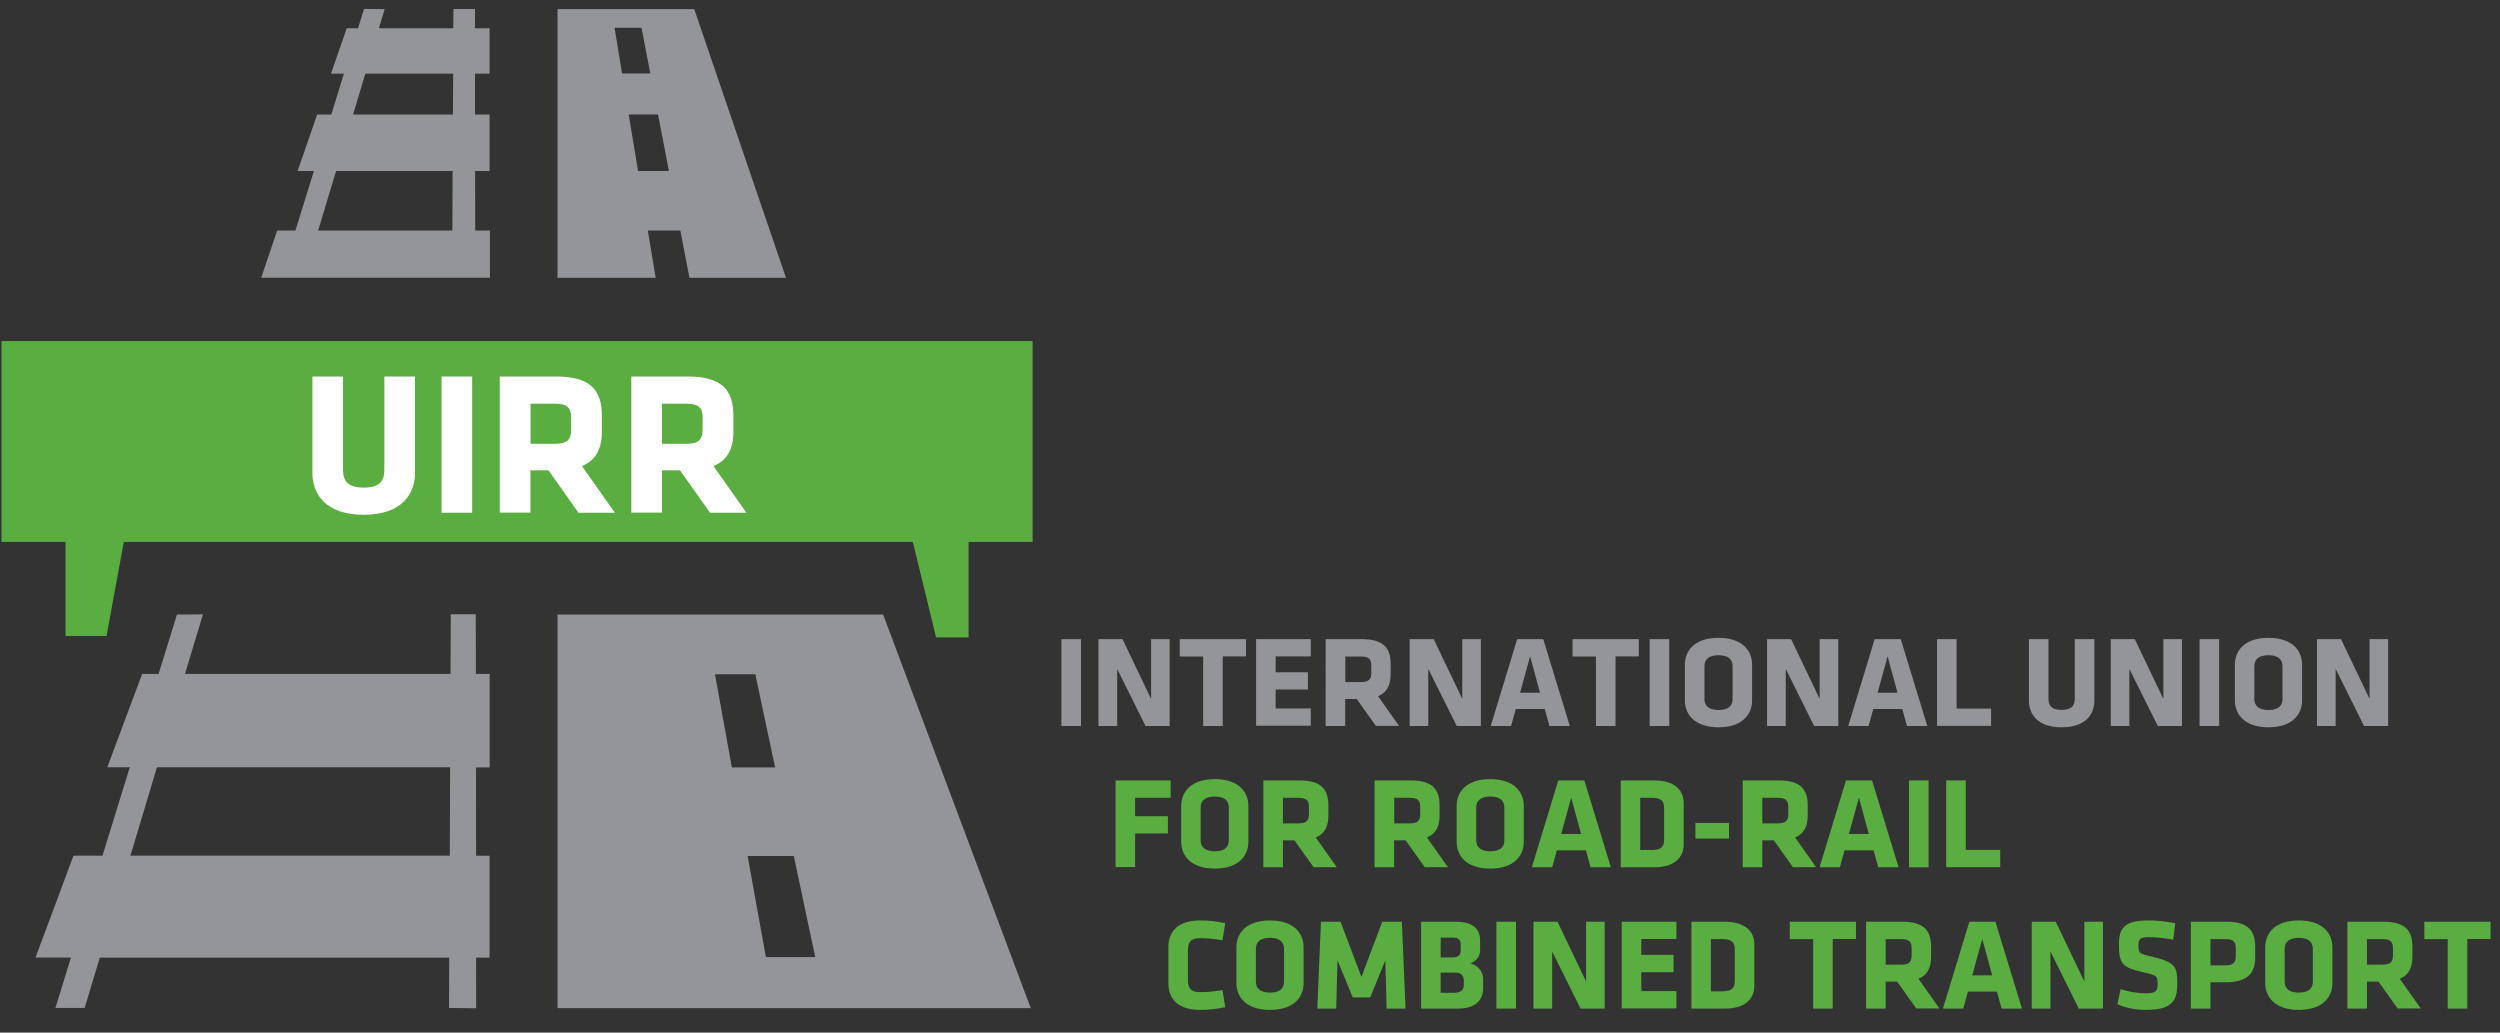 <?xml version="1.0" encoding="utf-8"?>
<!-- Generator: Adobe Illustrator 24.0.0, SVG Export Plug-In . SVG Version: 6.00 Build 0)  -->
<svg version="1.1" id="Layer_1" xmlns="http://www.w3.org/2000/svg" xmlns:xlink="http://www.w3.org/1999/xlink" x="0px" y="0px"
	 viewBox="0 0 230 95" style="enable-background:new 0 0 230 95;" xml:space="preserve">
<rect x="0" y="0" width="230" height="95" fill="#333333" stroke="none"/>
<style type="text/css">
	.st0{fill:#939598;}
	.st1{fill:#5AAD41;}
	.st2{fill:#FFFFFF;}
</style>
<g>
	<g>
		<path class="st0" d="M97.65,66.79V58.8h1.8v7.99H97.65z"/>
		<path class="st0" d="M102.78,61.54v5.25h-1.72V58.8h2.21l2.63,5.5v-5.5h1.71v7.99h-2.22L102.78,61.54z"/>
		<path class="st0" d="M112.49,60.4v6.39h-1.8V60.4h-2.15V58.8h6.09v1.59H112.49z"/>
		<path class="st0" d="M115.56,66.79V58.8h5.03v1.59h-3.23v1.46h2.97v1.59h-2.97v1.74h3.23v1.59H115.56z"/>
		<path class="st0" d="M124.82,64.31h-1.06v2.48h-1.8V58.8h3.32c1.94,0,2.66,0.77,2.66,2.27v0.98c0,1-0.36,1.67-1.16,2l1.93,2.73
			h-2.13L124.82,64.31z M126.16,61.24c0-0.6-0.23-0.84-0.96-0.84h-1.43v2.35h1.43c0.77,0,0.96-0.28,0.96-0.88V61.24z"/>
		<path class="st0" d="M131.4,61.54v5.25h-1.71V58.8h2.21l2.63,5.5v-5.5h1.71v7.99h-2.22L131.4,61.54z"/>
		<path class="st0" d="M144.42,66.79h-1.87l-0.43-1.56h-2.67l-0.43,1.56h-1.87l2.43-7.99h2.4L144.42,66.79z M139.85,63.73h1.83
			l-0.91-3.35L139.85,63.73z"/>
		<path class="st0" d="M148.63,60.4v6.39h-1.8V60.4h-2.15V58.8h6.09v1.59H148.63z"/>
		<path class="st0" d="M151.77,66.79V58.8h1.8v7.99H151.77z"/>
		<path class="st0" d="M161.19,64.46c0,1.21-0.84,2.45-3.09,2.45s-3.09-1.24-3.09-2.45v-3.33c0-1.21,0.84-2.45,3.09-2.45
			s3.09,1.24,3.09,2.45V64.46z M159.4,61.29c0-0.62-0.4-1.01-1.29-1.01s-1.3,0.38-1.3,1.01v3.02c0,0.62,0.4,1.01,1.3,1.01
			s1.29-0.38,1.29-1.01V61.29z"/>
		<path class="st0" d="M164.29,61.54v5.25h-1.72V58.8h2.21l2.63,5.5v-5.5h1.71v7.99h-2.22L164.29,61.54z"/>
		<path class="st0" d="M177.31,66.79h-1.87l-0.43-1.56h-2.67l-0.43,1.56h-1.87l2.43-7.99h2.4L177.31,66.79z M172.74,63.73h1.83
			l-0.91-3.35L172.74,63.73z"/>
		<path class="st0" d="M178.21,66.79V58.8h1.8v6.39h3.17v1.59H178.21z"/>
		<path class="st0" d="M192.68,58.8v5.66c0,1.21-0.76,2.45-3.01,2.45c-2.25,0-3.01-1.24-3.01-2.45V58.8h1.8v5.49
			c0,0.65,0.31,1.02,1.21,1.02c0.9,0,1.21-0.37,1.21-1.02V58.8H192.68z"/>
		<path class="st0" d="M195.9,61.54v5.25h-1.71V58.8h2.21l2.63,5.5v-5.5h1.71v7.99h-2.22L195.9,61.54z"/>
		<path class="st0" d="M202.36,66.79V58.8h1.8v7.99H202.36z"/>
		<path class="st0" d="M211.79,64.46c0,1.21-0.84,2.45-3.09,2.45s-3.09-1.24-3.09-2.45v-3.33c0-1.21,0.84-2.45,3.09-2.45
			s3.09,1.24,3.09,2.45V64.46z M209.99,61.29c0-0.62-0.4-1.01-1.29-1.01s-1.3,0.38-1.3,1.01v3.02c0,0.62,0.4,1.01,1.3,1.01
			s1.29-0.38,1.29-1.01V61.29z"/>
		<path class="st0" d="M214.88,61.54v5.25h-1.72V58.8h2.21l2.63,5.5v-5.5h1.71v7.99h-2.22L214.88,61.54z"/>
		<path class="st1" d="M102.63,79.79V71.8h5.07v1.59h-3.27v1.7h3.02v1.59h-3.02v3.09H102.63z"/>
		<path class="st1" d="M114.85,77.46c0,1.21-0.84,2.45-3.09,2.45s-3.09-1.24-3.09-2.45v-3.33c0-1.21,0.84-2.45,3.09-2.45
			s3.09,1.24,3.09,2.45V77.46z M113.05,74.29c0-0.62-0.4-1.01-1.29-1.01s-1.3,0.38-1.3,1.01v3.02c0,0.62,0.4,1.01,1.3,1.01
			s1.29-0.38,1.29-1.01V74.29z"/>
		<path class="st1" d="M119.09,77.31h-1.06v2.48h-1.8V71.8h3.32c1.94,0,2.66,0.77,2.66,2.27v0.98c0,1-0.36,1.67-1.16,2l1.93,2.73
			h-2.13L119.09,77.31z M120.42,74.24c0-0.6-0.23-0.84-0.96-0.84h-1.43v2.35h1.43c0.77,0,0.96-0.28,0.96-0.88V74.24z"/>
		<path class="st1" d="M129.32,77.31h-1.06v2.48h-1.8V71.8h3.32c1.94,0,2.66,0.77,2.66,2.27v0.98c0,1-0.36,1.67-1.16,2l1.93,2.73
			h-2.13L129.32,77.31z M130.66,74.24c0-0.6-0.23-0.84-0.96-0.84h-1.43v2.35h1.43c0.77,0,0.96-0.28,0.96-0.88V74.24z"/>
		<path class="st1" d="M140.19,77.46c0,1.21-0.84,2.45-3.09,2.45s-3.09-1.24-3.09-2.45v-3.33c0-1.21,0.84-2.45,3.09-2.45
			s3.09,1.24,3.09,2.45V77.46z M138.4,74.29c0-0.62-0.4-1.01-1.29-1.01s-1.3,0.38-1.3,1.01v3.02c0,0.62,0.4,1.01,1.3,1.01
			s1.29-0.38,1.29-1.01V74.29z"/>
		<path class="st1" d="M148.2,79.79h-1.87l-0.43-1.56h-2.67l-0.43,1.56h-1.87l2.43-7.99h2.4L148.2,79.79z M143.63,76.73h1.83
			l-0.91-3.35L143.63,76.73z"/>
		<path class="st1" d="M152.2,79.79h-3.09V71.8h3.09c1.97,0,2.7,1,2.7,2.07v3.84C154.89,78.78,154.16,79.79,152.2,79.79z
			 M153.1,74.37c0-0.62-0.22-0.97-1.12-0.97h-1.08v4.8h1.08c0.9,0,1.12-0.35,1.12-0.97V74.37z"/>
		<path class="st1" d="M155.98,77.15v-1.44h3.09v1.44H155.98z"/>
		<path class="st1" d="M163.19,77.31h-1.06v2.48h-1.8V71.8h3.32c1.94,0,2.66,0.77,2.66,2.27v0.98c0,1-0.36,1.67-1.16,2l1.93,2.73
			h-2.13L163.19,77.31z M164.52,74.24c0-0.6-0.23-0.84-0.96-0.84h-1.43v2.35h1.43c0.77,0,0.96-0.28,0.96-0.88V74.24z"/>
		<path class="st1" d="M174.67,79.79h-1.87l-0.43-1.56h-2.67l-0.43,1.56h-1.87l2.43-7.99h2.4L174.67,79.79z M170.1,76.73h1.83
			l-0.91-3.35L170.1,76.73z"/>
		<path class="st1" d="M175.63,79.79V71.8h1.8v7.99H175.63z"/>
		<path class="st1" d="M179.05,79.79V71.8h1.8v6.39h3.17v1.59H179.05z"/>
		<path class="st1" d="M109.29,90.18c0,0.7,0.23,1.1,1.12,1.1c0.58,0,1.37-0.07,2.06-0.19l0.25,1.57c-0.79,0.17-1.51,0.25-2.32,0.25
			c-2.01,0-2.91-1-2.91-2.45v-3.33c0-1.45,0.9-2.45,2.91-2.45c0.8,0,1.52,0.08,2.32,0.25l-0.25,1.57c-0.7-0.12-1.49-0.19-2.06-0.19
			c-0.89,0-1.12,0.41-1.12,1.1V90.18z"/>
		<path class="st1" d="M119.93,90.46c0,1.21-0.84,2.45-3.09,2.45s-3.09-1.24-3.09-2.45v-3.33c0-1.21,0.84-2.45,3.09-2.45
			s3.09,1.24,3.09,2.45V90.46z M118.13,87.29c0-0.62-0.4-1.01-1.29-1.01s-1.3,0.38-1.3,1.01v3.02c0,0.62,0.4,1.01,1.3,1.01
			s1.29-0.38,1.29-1.01V87.29z"/>
		<path class="st1" d="M123.05,88.35l-0.12,4.44h-1.74l0.34-7.99h1.8l1.92,5.08l1.92-5.08h1.8l0.34,7.99h-1.74l-0.12-4.44
			l-1.39,3.41h-1.61L123.05,88.35z"/>
		<path class="st1" d="M134.15,92.79h-3.41V84.8h3.15c1.67,0,2.28,0.67,2.28,1.75v0.82c0,0.58-0.25,0.98-0.89,1.26
			c0.66,0.16,1.17,0.73,1.17,1.47v0.78C136.46,92.01,135.74,92.79,134.15,92.79z M134.38,86.82c0-0.35-0.22-0.56-0.72-0.56h-1.12
			v1.82h1.12c0.48,0,0.72-0.24,0.72-0.56V86.82z M134.66,90.15c0-0.44-0.28-0.67-0.75-0.67h-1.37v1.86h1.12
			c0.56,0,1.01-0.12,1.01-0.7V90.15z"/>
		<path class="st1" d="M137.67,92.79V84.8h1.8v7.99H137.67z"/>
		<path class="st1" d="M142.8,87.54v5.25h-1.72V84.8h2.21l2.63,5.5v-5.5h1.71v7.99h-2.22L142.8,87.54z"/>
		<path class="st1" d="M149.2,92.79V84.8h5.03v1.59H151v1.46h2.97v1.59H151v1.74h3.23v1.59H149.2z"/>
		<path class="st1" d="M158.7,92.79h-3.09V84.8h3.09c1.97,0,2.7,1,2.7,2.07v3.84C161.4,91.78,160.67,92.79,158.7,92.79z
			 M159.6,87.37c0-0.62-0.22-0.97-1.12-0.97h-1.08v4.8h1.08c0.9,0,1.12-0.35,1.12-0.97V87.37z"/>
		<path class="st1" d="M168.61,86.4v6.39h-1.8V86.4h-2.15V84.8h6.09v1.59H168.61z"/>
		<path class="st1" d="M174.54,90.31h-1.06v2.48h-1.8V84.8h3.32c1.94,0,2.66,0.77,2.66,2.27v0.98c0,1-0.36,1.67-1.16,2l1.93,2.73
			h-2.13L174.54,90.31z M175.87,87.24c0-0.6-0.23-0.84-0.96-0.84h-1.43v2.35h1.43c0.77,0,0.96-0.28,0.96-0.88V87.24z"/>
		<path class="st1" d="M186.02,92.79h-1.87l-0.43-1.56h-2.67l-0.43,1.56h-1.87l2.43-7.99h2.4L186.02,92.79z M181.45,89.73h1.83
			l-0.91-3.35L181.45,89.73z"/>
		<path class="st1" d="M188.64,87.54v5.25h-1.72V84.8h2.21l2.63,5.5v-5.5h1.71v7.99h-2.22L188.64,87.54z"/>
		<path class="st1" d="M197.38,92.91c-0.92,0-1.89-0.2-2.58-0.52l0.3-1.39c0.73,0.23,1.47,0.38,2.3,0.38c0.92,0,1.1-0.18,1.1-0.85
			c0-0.72-0.04-0.8-1.34-1.09c-1.93-0.42-2.22-0.8-2.22-2.53c0-1.59,0.56-2.23,2.76-2.23c0.7,0,1.54,0.07,2.42,0.26l-0.18,1.51
			c-0.91-0.16-1.5-0.23-2.22-0.23c-0.8,0-0.98,0.14-0.98,0.73c0,0.77,0.04,0.78,1.3,1.08c2.16,0.52,2.27,0.94,2.27,2.51
			C200.3,92.13,199.79,92.91,197.38,92.91z"/>
		<path class="st1" d="M204.73,90.37h-1.37v2.42h-1.8V84.8h3.26c1.94,0,2.66,0.77,2.66,2.27v1.04
			C207.49,89.61,206.67,90.37,204.73,90.37z M205.69,87.24c0-0.58-0.2-0.84-0.96-0.84h-1.37v2.41h1.37c0.79,0,0.96-0.3,0.96-0.88
			V87.24z"/>
		<path class="st1" d="M214.58,90.46c0,1.21-0.84,2.45-3.09,2.45s-3.09-1.24-3.09-2.45v-3.33c0-1.21,0.84-2.45,3.09-2.45
			s3.09,1.24,3.09,2.45V90.46z M212.78,87.29c0-0.62-0.4-1.01-1.29-1.01s-1.3,0.38-1.3,1.01v3.02c0,0.62,0.4,1.01,1.3,1.01
			s1.29-0.38,1.29-1.01V87.29z"/>
		<path class="st1" d="M218.82,90.31h-1.06v2.48h-1.8V84.8h3.32c1.94,0,2.66,0.77,2.66,2.27v0.98c0,1-0.36,1.67-1.16,2l1.93,2.73
			h-2.13L218.82,90.31z M220.15,87.24c0-0.6-0.23-0.84-0.96-0.84h-1.43v2.35h1.43c0.77,0,0.96-0.28,0.96-0.88V87.24z"/>
		<path class="st1" d="M226.99,86.4v6.39h-1.8V86.4h-2.15V84.8h6.09v1.59H226.99z"/>
	</g>
	<g>
		<path class="st1" d="M0.14,31.38v18.48h5.89v8.65H9.8l1.59-8.65h72.59l2.14,8.78l2.99,0v-8.78H95V31.38H0.14z"/>
		<g>
			<path class="st2" d="M38.18,34.64v8.88c0,1.9-1.19,3.84-4.72,3.84s-4.72-1.94-4.72-3.84v-8.88h2.82v8.62c0,1.02,0.49,1.6,1.9,1.6
				s1.9-0.58,1.9-1.6v-8.62H38.18z"/>
			<path class="st2" d="M40.62,47.17V34.64h2.82v12.53H40.62z"/>
			<path class="st2" d="M50.46,43.27h-1.66v3.89h-2.82V34.64h5.21c3.05,0,4.18,1.2,4.18,3.56v1.54c0,1.56-0.56,2.62-1.83,3.14
				l3.03,4.29h-3.35L50.46,43.27z M52.55,38.46c0-0.94-0.36-1.32-1.5-1.32h-2.24v3.69h2.24c1.2,0,1.5-0.43,1.5-1.37V38.46z"/>
			<path class="st2" d="M62.56,43.27H60.9v3.89h-2.82V34.64h5.21c3.05,0,4.18,1.2,4.18,3.56v1.54c0,1.56-0.56,2.62-1.83,3.14
				l3.03,4.29h-3.35L62.56,43.27z M64.65,38.46c0-0.94-0.36-1.32-1.5-1.32H60.9v3.69h2.24c1.2,0,1.5-0.43,1.5-1.37V38.46z"/>
		</g>
		<g>
			<g>
				<path class="st0" d="M63.43,25.56h8.88L63.87,0.84H51.29v24.72h9.03l-0.72-4.35h2.99L63.43,25.56z M59.02,2.56l0.81,4.2h-2.6
					l-0.69-4.2H59.02z M58.7,15.73l-0.86-5.2h2.7l1,5.2H58.7z"/>
				<path class="st0" d="M81.25,56.54l-29.96,0v36.21h43.54L81.25,56.54z M65.78,62.03h3.71l1.82,8.57h-3.98L65.78,62.03z
					 M70.46,88.05l-1.68-9.3h4.25l1.97,9.3H70.46z"/>
			</g>
			<path class="st0" d="M45.07,25.55v-4.34h-1.35l-0.01-5.48h1.33v-5.19h-1.34l0-3.76h1.34V2.6H43.7l0-1.77h-1.98L41.7,2.6h-6.84
				l0.53-1.76l-1.9-0.02L32.94,2.6h-1.04l-1.45,4.18h1.19l-1.16,3.76h-1.3l-1.8,5.19h1.5l-1.7,5.48H25.5l-1.47,4.34H45.07z
				 M33.61,6.78h8.08l-0.02,3.76h-9.19L33.61,6.78z M30.92,15.73h10.72l-0.02,5.48H29.27L30.92,15.73z M41.47,56.51L41.45,62H17.02
				l1.65-5.48l-2.39,0.02L14.59,62h-1.51l-3.21,8.59h2.07l-2.51,8.13H6.76l-3.49,9.37h3.26L5.1,92.73h2.69l1.39-4.63h32.15
				l-0.02,4.63l2.5,0.03l-0.01-4.66h1.24v-9.37H43.8l-0.01-8.13h1.26V62h-1.27l-0.01-5.49H41.47z M41.38,78.72H12l2.44-8.13h26.97
				L41.38,78.72z"/>
		</g>
	</g>
</g>
</svg>
